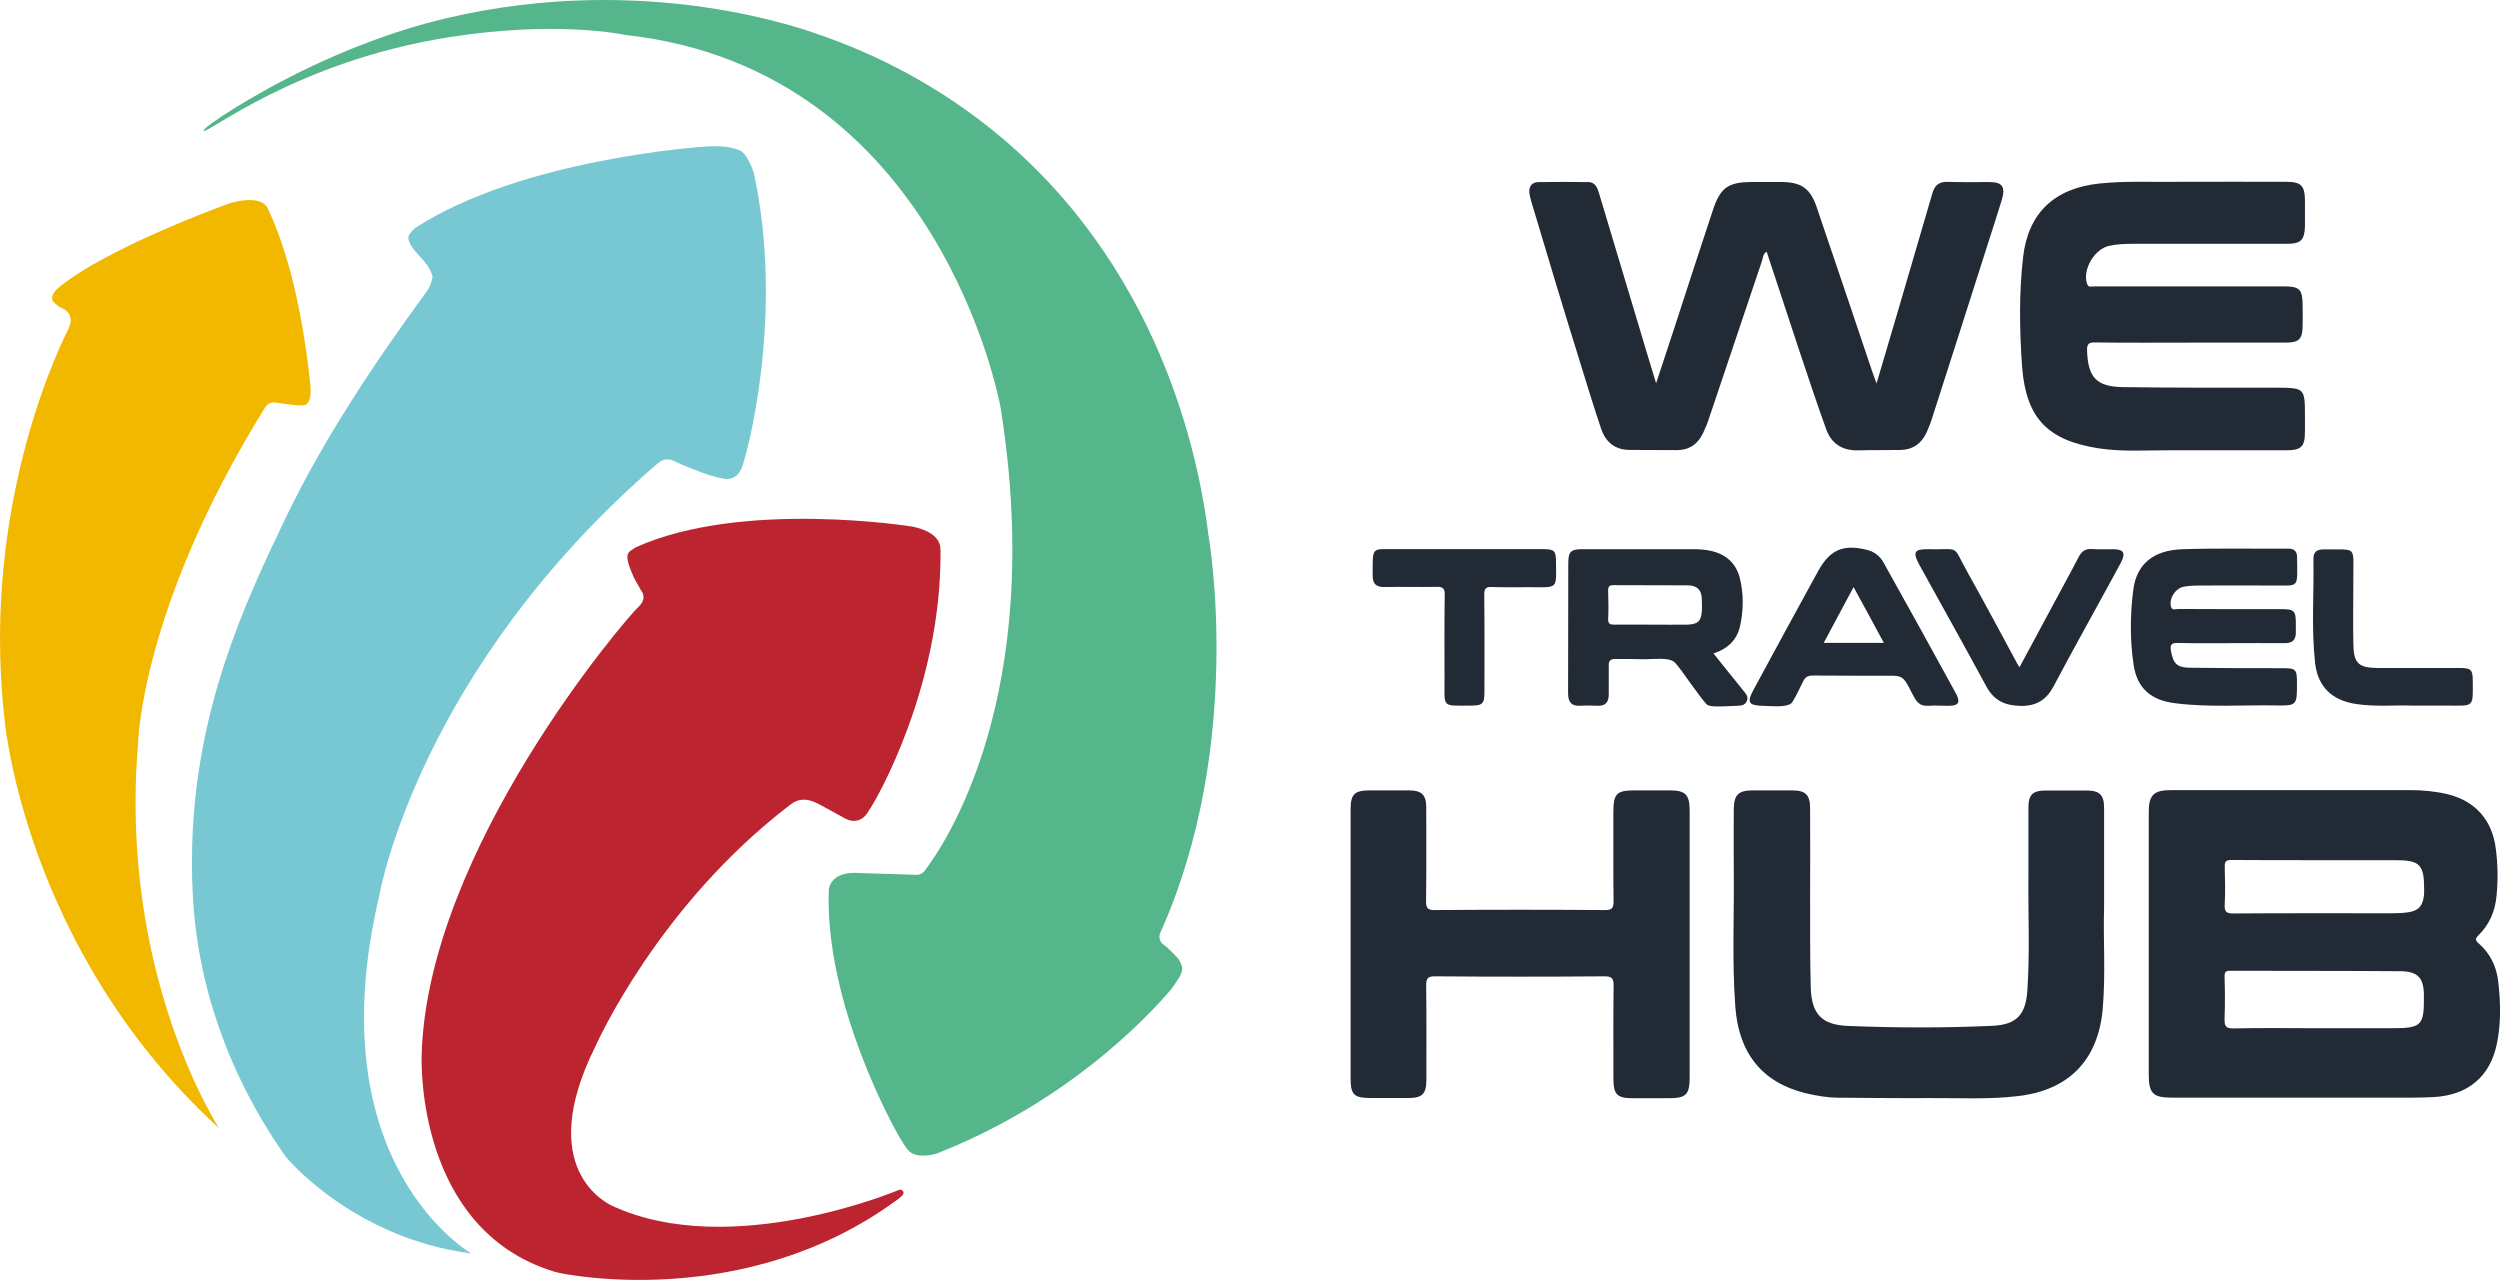 <?xml version="1.0" encoding="utf-8"?>
<!-- Generator: Adobe Illustrator 22.0.0, SVG Export Plug-In . SVG Version: 6.00 Build 0)  -->
<svg version="1.1" id="Layer_6" xmlns="http://www.w3.org/2000/svg" xmlns:xlink="http://www.w3.org/1999/xlink" x="0px" y="0px"
	 viewBox="0 0 4007.9 2051.9" style="enable-background:new 0 0 4007.9 2051.9;" xml:space="preserve">
<style type="text/css">
	.wth-green{fill:#55B68C;}
	.wth-red{fill:#BC242F;}
	.wth-yellow{fill:#F2B800;}
	.wth-blue{fill:#78C8D3;}
	.st4{fill:#212A35;}
</style>
<g id="Isotipo">
	<path class="wth-green" d="M720.2,59.6C474.1,98.3,330.1,216.8,326.3,209.7c-2.5-4.6,78.8-58.9,174.8-104.1
		C548.8,83.2,625,50.7,714.5,29.5c323.9-76.9,581,19.8,603,27.5c81,28.4,186.3,77.5,289.1,164.4
		c268.1,226.8,319.3,542.5,331.1,639.1c0,0,58.6,333-77.6,634.9c-2.9,6.5-1.1,14.3,4.7,18.5c0.1,0.1,0.2,0.1,0.3,0.2
		c8,5.8,18.8,17.3,22.7,21.5c1.1,1.2,2,2.6,2.7,4.1c2.2,4.9,9,11,0.7,26.1c-0.5,0.9-11.4,17.7-13.6,20.2
		c-14.2,16.1-141.3,169-368.1,260.2c-0.6,0.3-1.3,0.5-1.9,0.9c-3.6,2-25.8,9.3-42.3,3.2c-11.2-4.2-15-14.5-23.9-28.3
		c-0.2-0.3-0.3-0.6-0.5-0.8c-6-10.4-118.4-209.3-112.3-393.5c0,0,0-32.1,50-28.1l90.8,2.9c4.9,0.2,9.6-2.1,12.6-6
		c31.2-40.5,196-280.4,122.1-743c0,0-95.2-541.9-601.7-597.5c-0.5-0.1-1-0.1-1.5-0.3C990.6,53.6,885.2,33.6,720.2,59.6z"/>
	<path class="wth-red" d="M1440.4,1907.9c0,0-270.1,114.2-460.8,24.4c-0.1-0.1-0.3-0.1-0.4-0.2c-6-3.7-122.1-58.1-25.2-253.5
		c0.1-0.1,0.1-0.2,0.2-0.3c2.9-6.6,101.6-226.9,312.7-388.2c0.2-0.2,0.5-0.3,0.7-0.5c2.9-1.5,16.1-15.2,42.9-1.6
		c0.2,0.1,0.4,0.2,0.6,0.2l40.6,22.2c0,0,25.2,18,41-10.5c15.5-22,116.2-201.9,115.1-414.3c0-0.2,0-0.5,0-0.7
		c-0.4-5.1,4.6-29.9-44.5-40.6c0,0-273.1-44.2-444.4,33.3c-0.7,0.3-1.2,0.9-1.8,1.3c-10.7,7-18.4,7.6-0.9,47.1l11.7,20.9
		c0.1,0.1,0.3,0.3,0.3,0.4c1.2,0.9,9.7,13-5.5,26.5c-16,14.2-339.1,388.6-346.8,719.8c0,0.1,0,3.8,0,3.9
		c0.2,7.8-6.6,273.1,211.4,340.8c0.1,0,9.4,2.4,9.5,2.4c7.4,1.7,296.5,62.2,540.2-116.3c0,0,6.3-4.1,10.2-8.8c3.7-4.4-1-10-6.3-7.9
		C1440.8,1907.8,1440.5,1907.9,1440.4,1907.9z"/>
	<path class="wth-yellow" d="M351.4,1809c0,0-161.2-245.5-130.1-616.6c0,0,3.5-216.6,203.5-538.9c0,0,3.9-9.6,16.8-8.2
		c0,0,35.7,5.8,43.3,4.4c0,0,16.5,2.9,12.6-33c-3.8-35.9-19.1-179.7-67.8-281.5c0,0-6.3-25.1-61.7-9.3c0,0-197.5,71.1-274.3,135.5
		c0,0-12.1,9.6-10.1,18.2c1.2,4.9,8.1,10.9,16.4,14.8c0,0,22.6,8,9.1,34.3c0,0-142,268-102,622.4C7,1151.2,37.3,1521.3,351.4,1809z"
		/>
	<path class="wth-blue" d="M755.7,2009.5c0,0-249.7-142.1-147.6-574.1c0,0,61.8-360.8,446.3-692.5c0,0,12.1-12.9,29.8-2
		c0,0,49.4,22.6,76.2,26.5c0,0,18.5,5.1,28.1-15.9c8.3-17.9,69.9-245.1,20-474.1c-3.4-11-12.9-32.4-21.8-36
		c-13.7-5.6-26.5-8.2-56.5-6.4c0,0-293.9,18.7-465.7,131.2c-0.9,0.6-8.6,8.9-9.5,12.1c-1.5,5.4,0.8,14.8,19.9,34.8
		c11.4,11.9,16.3,22.1,18.5,29.6c0,7.5-5.9,19.8-7.8,22.4c-85.1,116.6-166.5,237.5-228.9,367.8c-64.2,134-142.3,301.4-148.6,521.6
		c-2.4,83.6,6.5,142.4,9,158.2c25.2,158,93.7,274.7,141.3,342.1C458.4,1854.7,564.8,1984.9,755.7,2009.5z"/>
</g>
<g id="Logo-white">
	<path class="st4" d="M4005.1,1573.8c-2.7-24.3-13-45.5-31.5-61.5c-5.7-5.1-5.4-7.6-0.3-12.8c17.6-17.2,26.7-38.6,29-62.7
		c2.5-25.1,2.2-50.4-1-75.2c-5.4-46.4-32.7-77.6-77.9-88.5c-19.7-4.6-39.8-6.4-59.7-6.4c-127.9,0-255.6,0-383.5,0
		c-27.3,0-35.4,7.9-35.4,34.9c0,70.4,0,140.9,0,211.4c0,70.1,0,139.8,0,209.8c0,30.3,6.9,36.9,37.3,36.9c117.7,0,235.6,0,353.2,0
		c22.1,0,44.3,0.3,66.4-0.9c54.6-3,90-32.5,101-84.6C4009.6,1641.4,4009,1607.5,4005.1,1573.8z M3566.6,1449.6
		c0.9-20,0.6-40.3,0-60.3c-0.3-8.8,2.8-10.6,10.9-10.6c45.8,0.3,91.5,0.3,137.4,0.3c41.8,0,83.3,0,125.2,0
		c39.4,0,46.2,6.9,46.2,46.7c0,3,0,6.1-0.3,9.1c-1.5,17.2-8.6,25.5-25.8,27.8c-8.6,1.2-17,1.5-25.5,1.5c-84.6,0-169.2-0.3-253.5,0.3
		C3568.5,1464.7,3565.8,1461.1,3566.6,1449.6z M3834.4,1648.4c-39.8,0-79.4,0-119.2,0c-44.9,0-89.4-0.7-134.3,0.3
		c-12.5,0.3-14.8-3.6-14.6-15.2c0.9-22.8,0.7-45.2,0-67.9c0-7.3,1.8-9.3,9.1-9.3c90.9,0.3,181.9,0,272.9,0.7
		c28.2,0.3,37.6,10.9,37.6,39.1C3886.5,1644.5,3882.3,1648.4,3834.4,1648.4z"/>
	<path class="st4" d="M2535.9,589.8c10,32.5,20,65.1,30.9,97.3c7.3,21.6,22.1,34.2,46.2,34.2c25.1,0,50.4,0.3,75.5,0.3
		c19.7,0,33.4-9.6,41.8-27.3c3.9-8.2,7.3-16.4,10-25.1c28.2-83.3,56.1-167.1,84.3-250.4c1.8-5.1,1.5-11.8,7.6-15.4
		c17.6,53.3,34.9,106.2,52.4,158.8c14,41.8,27.8,83.6,42.8,125.2c8.2,23.3,25.5,35.1,50.9,34.6c22.8-0.6,45.2-0.3,67.9-0.6
		c20.4-0.3,34.2-10.3,42.5-28.2c3.9-8.6,7.3-17.6,10-26.7c29-90.7,58.3-181.4,87-271.9c7.9-24.8,16-49.7,23.6-74.5
		c6.1-20.4,0.7-28.2-19.4-28.2c-22.8,0-45.2,0.3-67.9-0.3c-13-0.3-20,4.9-23.9,17.6c-18.9,64.9-37.9,129.8-57,194.9
		c-10.6,35.8-20.9,71.2-32.7,110.6c-3-8.6-4.9-13-6.4-17.6c-30-88.8-59.7-177.7-90-266.2c-10-29-24.6-38.8-55.1-39.1
		c-16,0-32.2,0-48.2,0c-38.2,0-50.9,9.1-62.7,45.2c-20.4,61.2-40.3,122.7-60.3,184.3c-9.6,29.7-19.7,59.4-30.7,93.1
		c-10.9-35.8-20.4-67-29.7-98.5c-20.4-67.6-40.6-135.2-60.9-203.1c-3-9.6-5.4-20.7-18.2-20.9c-26.7-0.3-53.3-0.3-80.1,0
		c-10.6,0.3-15.2,7.3-14.3,17.2c0.7,6.1,2.5,11.8,4.2,17.6C2482,414.3,2508.6,502.1,2535.9,589.8z"/>
	<path class="st4" d="M2676.9,1267.1c-18.5,0-37.3,0-55.8,0c-29.7,0-34.6,5.1-34.6,35.4c0,47.2-0.3,94.6,0.3,141.9
		c0,10.6-1.5,14.6-13.7,14.6c-90.9-0.7-182.2-0.7-273.2,0c-12.1,0-13.7-3.9-13.7-14.6c0.7-49.7,0.3-99.8,0.3-149.5
		c0-20.9-7.3-27.8-28.2-27.8c-20.7,0-41.2,0-61.9,0c-25.1,0-31.2,6.1-31.2,30.9c0,71.8,0,144.1,0,215.8c0,70.9,0,141.9,0,212.8
		c0,29,4.6,33.7,34.2,33.7c19.7,0,39.1,0,58.8,0c21.8,0,28.5-6.7,28.5-29c0-50.4,0.3-100.6-0.3-150.9c0-10.9,1.5-15.4,14.3-15.2
		c90.7,0.7,181,0.7,271.6,0c12.5,0,14.6,3.9,14.6,15.2c-0.7,49.7-0.3,99.8-0.3,149.5c0,24.6,6.1,30.7,30,30.7c19.7,0,39.1,0,58.8,0
		c27.8,0,33.4-5.7,33.4-33.7c0-115.8,0-231.3,0-347.1c0-26.7,0-53.3,0-80.1C2708.7,1273.7,2702,1267.1,2676.9,1267.1z"/>
	<path class="st4" d="M3373.2,1456.4c0-60.7,0-110.9,0-161.3c0-20.7-7.3-27.8-28.2-27.8c-21.6,0-43.3,0-64.9,0
		c-21.5,0-28.2,6.7-28.2,27.6c-0.3,35.8,0.3,71.5,0,107c-0.7,62.5,2.5,124.9-1.8,187.1c-2.8,38.2-17.6,53.6-55.5,55.5
		c-77,3.6-154.1,3.3-230.8,0.3c-43.3-1.5-59.7-18.9-60.9-62.2c-1.2-48.2-1-96.6-1-144.8c0-47.2,0.3-94.6,0-141.9
		c0-21.8-7.3-28.8-29-28.8c-21.2,0-42.1,0-63.4,0c-22.4,0-29.7,7.3-30,29.7c0,32.7-0.3,65.4,0,98.3c0.9,73-3,145.8,2.5,218.8
		c5.4,74.9,43.3,121.6,112.5,138.6c17.6,4.2,35.4,7.3,53.6,7.3c48.2,0.3,96.6,0.9,144.8,0.6c47.6-0.3,95.6,2.5,143.1-3.3
		c80.6-9.6,127.3-57.3,134.9-138.6C3376,1560.2,3371.5,1502.9,3373.2,1456.4z"/>
	<path class="st4" d="M3365.4,718.9c36.4,5.4,73.3,3,110.1,3c62.7,0,125.9,0,188.5,0c25.8,0,31.2-5.4,31.2-30.9c0-8.2,0-16,0-24.3
		c0-44.3-0.7-44.9-44.3-45.2c-82.4,0-164.9,0.3-247.4-0.9c-42.8-0.6-56.1-15.7-57.6-58.3c-0.3-10.3,2.2-13.7,13-13.3
		c50.9,0.7,101.6,0.3,152.4,0.3c50.9,0,101.6,0,152.4,0c22.1,0,27.6-5.4,27.8-27.6c0.3-10.6,0-21.2,0-31.9
		c-0.3-26.4-4.6-30.7-30.9-30.7c-73.3,0-146.7,0-220.4,0c-27.6,0-55.5,0-83.1,0c-3.9,0-9.1,2.5-11.2-4.2
		c-7.6-22.1,11.2-55.1,34.9-60.7c12.5-2.7,24.8-3.3,37.6-3.3c82.4,0,164.9,0,247.4,0c23.3,0,29-6.1,29.4-29.4c0-13.7,0-27.3,0-40.6
		c-0.3-23.3-6.4-29.4-29.4-29.4c-56.7,0-113.8-0.3-170.3,0c-43.3,0.7-86.5-1.8-129.8,2.7c-71.8,7.6-114.3,46.9-122.4,118.3
		c-6.7,58.5-5.7,117.7-1.5,176.2C3248.3,671.3,3283.5,706.4,3365.4,718.9z"/>
	<path class="st4" d="M2800.6,1123.6c3-7.6-2.5-12.1-6.4-17.2c-15.2-19.1-30.9-38.2-47.2-58.8c23-7.6,37.3-21.6,42.5-43.3
		c5.7-25.8,6.1-51.9-0.3-77.6c-6.1-23.6-21.6-37.6-45.2-43.3c-10.3-2.5-20.9-3-31.5-3c-58.3,0-116.7,0-175,0
		c-19.1,0-23.3,3.6-23.3,22.8c-0.3,69.4,0,138.8-0.3,208.2c0,13.7,4.9,20.9,19.7,20c9.1-0.6,18.2-0.3,27.3,0
		c13,0.7,18.2-5.7,18.2-18.2c-0.3-16,0.3-30.3,0-46.4c-0.3-7.6,3-10.3,10-10.3c18.9,0,23-0.3,41.5,0.3c20.4,0.7,46.7-4.6,55.8,6.7
		c10.6,12.8,12.5,16.4,24.3,32.7c10.3,14,18.2,25.1,25.1,32.7c3.3,3.6,11.2,4.6,47.2,2.7C2789.3,1130.9,2796.9,1132.4,2800.6,1123.6
		z M2728.4,979c-1.2,17-6.1,21.8-23.6,22.4c-19.1,0.3-38.2,0-57.3,0l0,0c-19.7,0-39.1-0.3-58.8,0c-6.9,0-10.9-0.6-10.6-9.3
		c0.9-15.2,0.3-30,0-45.2c0-6.4,1.8-8.8,8.6-8.8c39.8,0.3,79.4,0,119.2,0.3c14.3,0,22.4,7.3,22.4,22.4
		C2728.4,966.9,2728.8,972.9,2728.4,979z"/>
	<path class="st4" d="M3647.3,1130.9c35.1,0.7,35.1,0,35.1-35.4c0-22.8-1.5-24.3-23.9-24.3c-49.4,0-98.5,0-148-0.7
		c-20.7-0.3-26.4-6.9-30-26.4c-2.2-11.2,1.2-13.7,11.8-13.3c27.6,0.7,55.1,0.3,83.1,0.3c29,0,58.3-0.3,87.6,0
		c12.1,0,17.6-5.1,17.6-17.2c0-4.6,0-9.1,0-13.7c0-21.2-2.5-23.6-23-23.6c-55.1,0-110.6,0-165.9-0.3c-3.6,0-9.3,3-11.2-3.6
		c-3.6-12.8,6.9-29.7,20.7-32.2c8.6-1.5,17-1.8,25.5-1.8c38.8-0.3,77.2,0,116.1,0c44.6-0.3,40.1,6.1,39.8-45.8
		c0-9.1-5.1-13.7-14.6-13.3c-56.4,0.3-112.8-0.9-168.9,0.9c-46.9,1.5-73.7,23.6-79.1,65.1c-5.1,39.4-5.4,79.4,0.3,118.8
		c5.4,38.8,27.8,58.5,67.6,63.1C3541,1134.2,3594.3,1130,3647.3,1130.9z"/>
	<path class="st4" d="M2992.5,881.4c-37.6-9.3-58.8,0-77.6,33.9c-34.9,63.7-69.8,127.6-104.3,191.6c-10,18.9-7.3,23.9,14.3,24.6
		c19.1,0.7,37.3,2.5,46.4-3.6c3.3-2.5,10.9-17.9,18.9-34.6c4.2-9.1,9.3-10.6,18.5-10.3c38.8,0.3,77,0.3,116.1,0.3
		c18.5,0,24.8-1.2,33.9,15.4c5.4,9.6,10.3,21.6,15.4,26.7c6.9,6.9,11.2,6.4,27.6,5.7c10.3,0,19.1,0.7,25.8,0.3
		c13.3-0.7,14.8-6.9,8.6-18.9c-38.6-70.4-77.2-140.6-116.5-210.7C3013.7,891.1,3004.3,884.1,2992.5,881.4z M3020.1,1030.6
		c-32.5,0-63.4,0-96.4,0c16-29.7,31.2-58.3,47.9-89.4C2988.2,971.4,3003.7,1000.2,3020.1,1030.6z"/>
	<path class="st4" d="M3387.8,880.5c-11.5,0-23,0.3-34.6-0.3c-9.6-0.6-15.7,3.3-20.4,12.1c-14.3,27.6-29.4,54.8-44,82.2
		c-16.7,31.2-33.7,62.5-51.2,95.2c-2.8-4.2-4.2-6.7-5.4-9.1c-25.8-47.6-51.2-95.6-77.6-142.5c-26.1-46.7-10.3-36.4-63.7-37.6
		c-22.1-0.3-24.8,4.6-14,24.8c35.8,64.9,72.2,129.8,107.4,194.9c12.8,23.6,30.7,31.2,56.4,31.5c24.8,0,40.3-10.3,51.6-31.5
		c23.3-44.3,47.9-88.3,71.8-132.2c12.1-22.1,24.3-44,36.1-66.1C3408.1,886.6,3404.8,880.5,3387.8,880.5z"/>
	<path class="st4" d="M2219.7,941.1c27.6-0.6,55.5,0.3,83.1-0.3c10.6-0.3,13.7,2.7,13.3,13.3c-0.7,45.2-0.3,90.7-0.3,135.9
		c0,45.2-4.6,41.2,41.2,41.2c20,0,22.8-2.7,22.8-22.4c0-51.9,0.3-103.7-0.3-155.6c0-10,2.8-12.8,12.5-12.1
		c20.7,0.6,41.2,0.3,61.9,0.3c44.6,0.3,41,3,40.6-40.6c0-17.6-2.5-20.4-20-20.4c-42.1,0-84.6,0-126.6,0c-35.8,0-71.5,0-107,0
		c-43.3,0.3-40.1-6.1-40.3,42.1C2200.6,936,2206.1,941.4,2219.7,941.1z"/>
	<path class="st4" d="M3711.4,1062.3c4.2,38.8,27.3,60.7,66.1,66.4c31.5,4.6,63.4,1.5,89.7,2.5c22.1,0,39.4,0,56.4,0
		c43.3,0,41,3.9,40.6-40.6c0-17-3-19.7-20.7-19.7c-43.7,0-87.6,0-131.3,0c-31.5-0.3-39.1-7.6-39.4-39.1c-0.7-35.1,0-70.4,0-105.5
		c-0.3-53,6.7-44.6-48.8-45.5c-10,0-15.4,4.9-15.2,14.6C3709.8,950.5,3705.3,1006.3,3711.4,1062.3z"/>
</g>
</svg>
